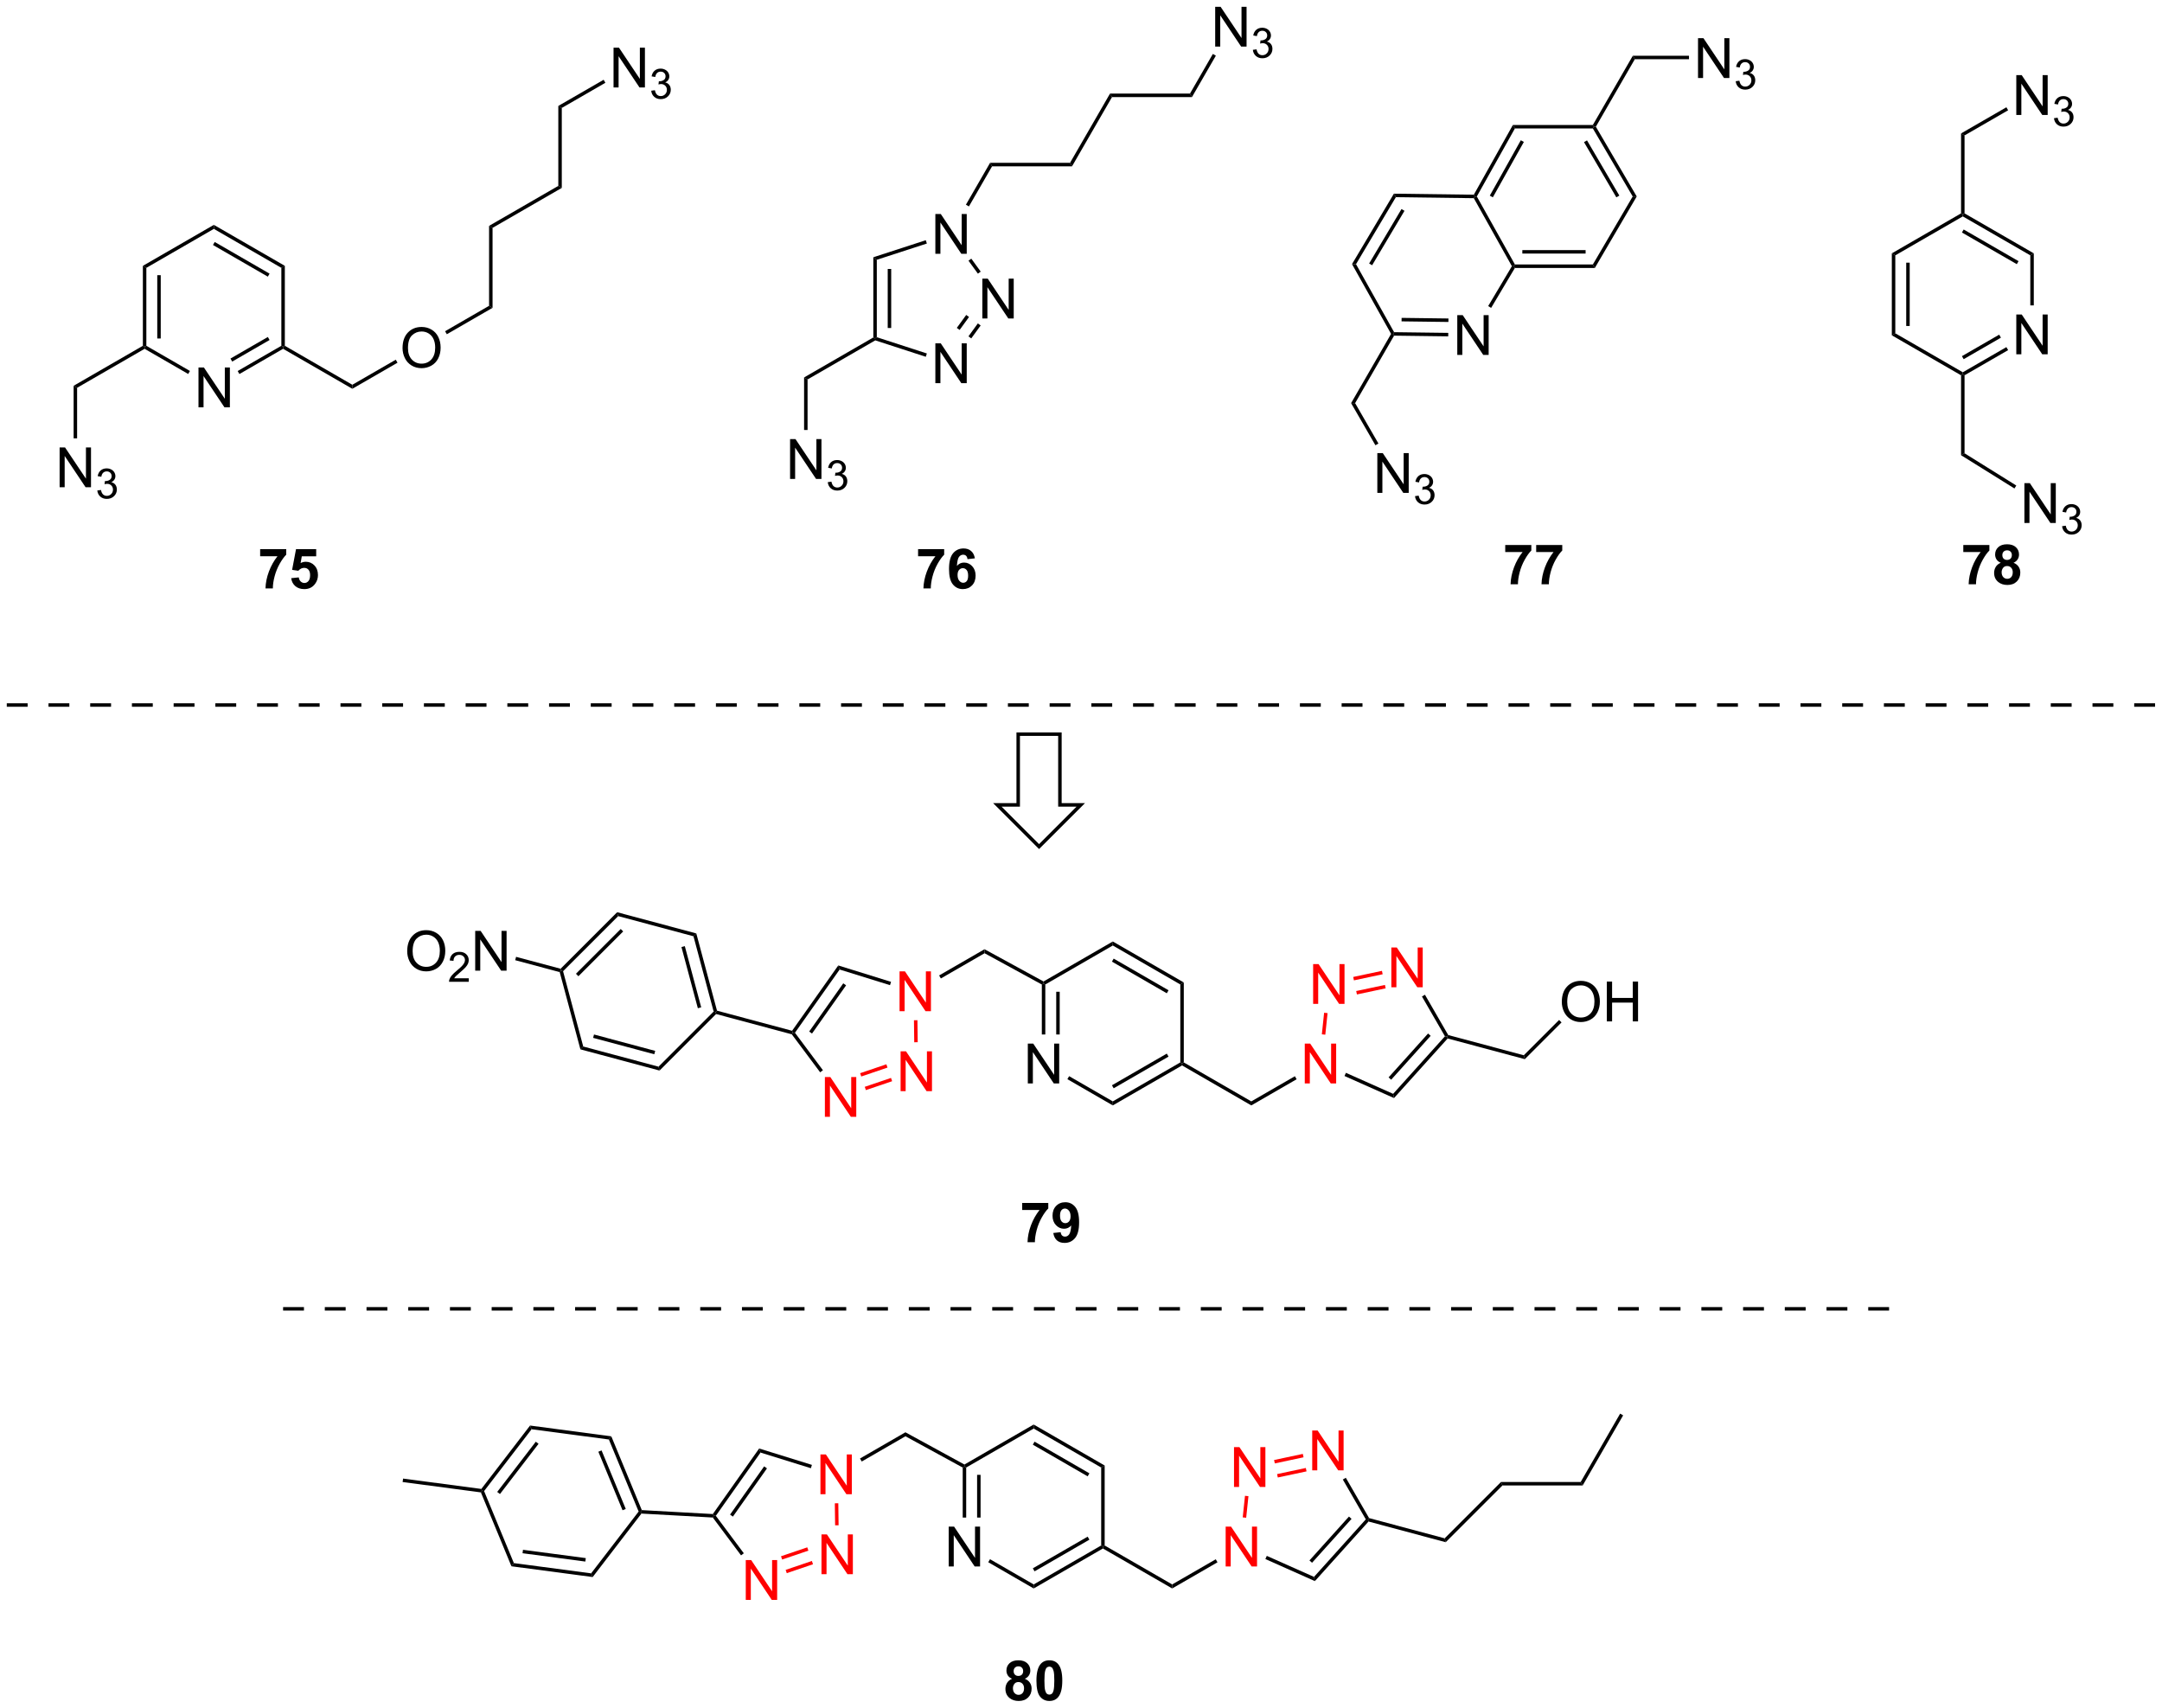 <?xml version="1.0" encoding="UTF-8"?>
<!DOCTYPE svg PUBLIC '-//W3C//DTD SVG 1.0//EN'
          'http://www.w3.org/TR/2001/REC-SVG-20010904/DTD/svg10.dtd'>
<svg stroke-dasharray="none" shape-rendering="auto" xmlns="http://www.w3.org/2000/svg" font-family="'Dialog'" text-rendering="auto" width="853" fill-opacity="1" color-interpolation="auto" color-rendering="auto" preserveAspectRatio="xMidYMid meet" font-size="12px" viewBox="0 0 853 674" fill="black" xmlns:xlink="http://www.w3.org/1999/xlink" stroke="black" image-rendering="auto" stroke-miterlimit="10" stroke-linecap="square" stroke-linejoin="miter" font-style="normal" stroke-width="1" height="674" stroke-dashoffset="0" font-weight="normal" stroke-opacity="1"
><!--Generated by the Batik Graphics2D SVG Generator--><defs id="genericDefs"
  /><g
  ><defs id="defs1"
    ><clipPath clipPathUnits="userSpaceOnUse" id="clipPath1"
      ><path d="M1.326 1.596 L321.164 1.596 L321.164 254.247 L1.326 254.247 L1.326 1.596 Z"
      /></clipPath
      ><clipPath clipPathUnits="userSpaceOnUse" id="clipPath2"
      ><path d="M112.022 145.661 L112.022 391.287 L422.966 391.287 L422.966 145.661 Z"
      /></clipPath
    ></defs
    ><g transform="scale(2.667,2.667) translate(-1.326,-1.596) matrix(1.029,0,0,1.029,-113.899,-148.231)"
    ><path d="M140.513 204.164 L140.513 198.437 L141.292 198.437 L144.299 202.932 L144.299 198.437 L145.026 198.437 L145.026 204.164 L144.248 204.164 L141.24 199.664 L141.24 204.164 L140.513 204.164 Z" stroke="none" clip-path="url(#clipPath2)"
    /></g
    ><g transform="matrix(2.743,0,0,2.743,-307.268,-399.537)"
    ><path d="M132.569 183.894 L133.069 184.183 L133.069 195.394 L132.819 195.539 L132.569 195.394 ZM134.639 185.234 L134.639 194.344 L135.139 194.344 L135.139 185.234 Z" stroke="none" clip-path="url(#clipPath2)"
    /></g
    ><g transform="matrix(2.743,0,0,2.743,-307.268,-399.537)"
    ><path d="M132.819 195.827 L132.819 195.539 L133.069 195.394 L139.338 199.014 L139.088 199.447 Z" stroke="none" clip-path="url(#clipPath2)"
    /></g
    ><g transform="matrix(2.743,0,0,2.743,-307.268,-399.537)"
    ><path d="M146.454 199.456 L146.204 199.023 L152.488 195.394 L152.738 195.539 L152.738 195.827 ZM145.419 197.663 L150.793 194.56 L150.543 194.127 L145.169 197.23 Z" stroke="none" clip-path="url(#clipPath2)"
    /></g
    ><g transform="matrix(2.743,0,0,2.743,-307.268,-399.537)"
    ><path d="M152.988 195.394 L152.738 195.539 L152.488 195.394 L152.488 184.183 L152.988 183.894 Z" stroke="none" clip-path="url(#clipPath2)"
    /></g
    ><g transform="matrix(2.743,0,0,2.743,-307.268,-399.537)"
    ><path d="M152.988 183.894 L152.488 184.183 L142.779 178.577 L142.779 178 ZM150.793 185.017 L142.904 180.463 L142.654 180.895 L150.543 185.45 Z" stroke="none" clip-path="url(#clipPath2)"
    /></g
    ><g transform="matrix(2.743,0,0,2.743,-307.268,-399.537)"
    ><path d="M142.779 178 L142.779 178.577 L133.069 184.183 L132.569 183.894 Z" stroke="none" clip-path="url(#clipPath2)"
    /></g
    ><g transform="matrix(2.743,0,0,2.743,-307.268,-399.537)"
    ><path d="M132.569 195.394 L132.819 195.539 L132.819 195.827 L123.11 201.433 L122.61 201.144 Z" stroke="none" clip-path="url(#clipPath2)"
    /></g
    ><g transform="matrix(2.743,0,0,2.743,-307.268,-399.537)"
    ><path d="M120.595 215.739 L120.595 210.012 L121.373 210.012 L124.381 214.507 L124.381 210.012 L125.108 210.012 L125.108 215.739 L124.329 215.739 L121.321 211.239 L121.321 215.739 L120.595 215.739 Z" stroke="none" clip-path="url(#clipPath2)"
    /></g
    ><g transform="matrix(2.743,0,0,2.743,-307.268,-399.537)"
    ><path d="M126.014 216.204 L126.542 216.134 Q126.634 216.583 126.85 216.78 Q127.069 216.977 127.384 216.977 Q127.755 216.977 128.011 216.72 Q128.268 216.462 128.268 216.081 Q128.268 215.718 128.03 215.483 Q127.794 215.247 127.427 215.247 Q127.278 215.247 127.055 215.306 L127.114 214.843 Q127.167 214.849 127.198 214.849 Q127.536 214.849 127.805 214.673 Q128.075 214.497 128.075 214.13 Q128.075 213.841 127.878 213.651 Q127.682 213.46 127.372 213.46 Q127.063 213.46 126.858 213.653 Q126.653 213.847 126.594 214.233 L126.067 214.14 Q126.165 213.608 126.507 213.317 Q126.85 213.026 127.36 213.026 Q127.712 213.026 128.007 213.177 Q128.304 213.327 128.46 213.589 Q128.616 213.849 128.616 214.142 Q128.616 214.421 128.466 214.649 Q128.317 214.878 128.024 215.013 Q128.405 215.101 128.616 215.378 Q128.827 215.653 128.827 216.069 Q128.827 216.632 128.417 217.024 Q128.007 217.415 127.38 217.415 Q126.815 217.415 126.44 217.079 Q126.067 216.741 126.014 216.204 Z" stroke="none" clip-path="url(#clipPath2)"
    /></g
    ><g transform="matrix(2.743,0,0,2.743,-307.268,-399.537)"
    ><path d="M122.61 201.144 L123.11 201.433 L123.11 208.704 L122.61 208.704 Z" stroke="none" clip-path="url(#clipPath2)"
    /></g
    ><g transform="matrix(2.743,0,0,2.743,-307.268,-399.537)"
    ><path d="M152.738 195.827 L152.738 195.539 L152.988 195.394 L162.697 201 L162.697 201.577 Z" stroke="none" clip-path="url(#clipPath2)"
    /></g
    ><g transform="matrix(2.743,0,0,2.743,-307.268,-399.537)"
    ><path d="M169.92 195.725 Q169.92 194.298 170.685 193.493 Q171.451 192.686 172.662 192.686 Q173.453 192.686 174.089 193.066 Q174.727 193.443 175.06 194.12 Q175.396 194.798 175.396 195.657 Q175.396 196.529 175.045 197.217 Q174.693 197.904 174.047 198.258 Q173.404 198.613 172.657 198.613 Q171.849 198.613 171.211 198.222 Q170.576 197.829 170.248 197.154 Q169.92 196.477 169.92 195.725 ZM170.701 195.735 Q170.701 196.772 171.256 197.368 Q171.813 197.962 172.654 197.962 Q173.508 197.962 174.06 197.36 Q174.615 196.758 174.615 195.654 Q174.615 194.954 174.378 194.433 Q174.141 193.912 173.685 193.626 Q173.232 193.337 172.664 193.337 Q171.86 193.337 171.279 193.891 Q170.701 194.443 170.701 195.735 Z" stroke="none" clip-path="url(#clipPath2)"
    /></g
    ><g transform="matrix(2.743,0,0,2.743,-307.268,-399.537)"
    ><path d="M162.697 201.577 L162.697 201 L168.945 197.393 L169.195 197.826 Z" stroke="none" clip-path="url(#clipPath2)"
    /></g
    ><g transform="matrix(2.743,0,0,2.743,-307.268,-399.537)"
    ><path d="M182.366 189.644 L182.866 189.933 L176.289 193.73 L176.039 193.297 Z" stroke="none" clip-path="url(#clipPath2)"
    /></g
    ><g transform="matrix(2.743,0,0,2.743,-307.268,-399.537)"
    ><path d="M182.366 178.144 L182.866 178.433 L182.866 189.933 L182.366 189.644 Z" stroke="none" clip-path="url(#clipPath2)"
    /></g
    ><g transform="matrix(2.743,0,0,2.743,-307.268,-399.537)"
    ><path d="M192.325 172.394 L192.825 172.683 L182.866 178.433 L182.366 178.144 Z" stroke="none" clip-path="url(#clipPath2)"
    /></g
    ><g transform="matrix(2.743,0,0,2.743,-307.268,-399.537)"
    ><path d="M192.325 160.894 L192.825 161.183 L192.825 172.683 L192.325 172.394 Z" stroke="none" clip-path="url(#clipPath2)"
    /></g
    ><g transform="matrix(2.743,0,0,2.743,-307.268,-399.537)"
    ><path d="M200.269 158.239 L200.269 152.512 L201.048 152.512 L204.055 157.007 L204.055 152.512 L204.782 152.512 L204.782 158.239 L204.003 158.239 L200.995 153.739 L200.995 158.239 L200.269 158.239 Z" stroke="none" clip-path="url(#clipPath2)"
    /></g
    ><g transform="matrix(2.743,0,0,2.743,-307.268,-399.537)"
    ><path d="M205.689 158.704 L206.216 158.634 Q206.308 159.083 206.525 159.28 Q206.743 159.477 207.058 159.477 Q207.429 159.477 207.685 159.22 Q207.943 158.962 207.943 158.581 Q207.943 158.218 207.704 157.983 Q207.468 157.747 207.101 157.747 Q206.952 157.747 206.73 157.806 L206.788 157.343 Q206.841 157.349 206.872 157.349 Q207.21 157.349 207.48 157.173 Q207.749 156.997 207.749 156.63 Q207.749 156.341 207.552 156.151 Q207.357 155.96 207.046 155.96 Q206.738 155.96 206.532 156.153 Q206.327 156.347 206.269 156.733 L205.742 156.64 Q205.839 156.108 206.181 155.817 Q206.525 155.526 207.035 155.526 Q207.386 155.526 207.681 155.677 Q207.978 155.827 208.134 156.089 Q208.29 156.349 208.29 156.642 Q208.29 156.921 208.14 157.149 Q207.992 157.378 207.698 157.513 Q208.079 157.601 208.29 157.878 Q208.501 158.153 208.501 158.569 Q208.501 159.132 208.091 159.524 Q207.681 159.915 207.054 159.915 Q206.489 159.915 206.114 159.579 Q205.742 159.241 205.689 158.704 Z" stroke="none" clip-path="url(#clipPath2)"
    /></g
    ><g transform="matrix(2.743,0,0,2.743,-307.268,-399.537)"
    ><path d="M198.844 157.131 L199.094 157.564 L192.825 161.183 L192.325 160.894 Z" stroke="none" clip-path="url(#clipPath2)"
    /></g
    ><g transform="matrix(2.743,0,0,2.743,-307.268,-399.537)"
    ><path d="M246.557 200.769 L246.557 195.043 L247.336 195.043 L250.343 199.538 L250.343 195.043 L251.07 195.043 L251.07 200.769 L250.291 200.769 L247.284 196.269 L247.284 200.769 L246.557 200.769 Z" stroke="none" clip-path="url(#clipPath2)"
    /></g
    ><g transform="matrix(2.743,0,0,2.743,-307.268,-399.537)"
    ><path d="M253.316 191.466 L253.316 185.739 L254.095 185.739 L257.103 190.234 L257.103 185.739 L257.829 185.739 L257.829 191.466 L257.051 191.466 L254.043 186.966 L254.043 191.466 L253.316 191.466 Z" stroke="none" clip-path="url(#clipPath2)"
    /></g
    ><g transform="matrix(2.743,0,0,2.743,-307.268,-399.537)"
    ><path d="M246.557 182.162 L246.557 176.435 L247.336 176.435 L250.343 180.93 L250.343 176.435 L251.07 176.435 L251.07 182.162 L250.291 182.162 L247.284 177.662 L247.284 182.162 L246.557 182.162 Z" stroke="none" clip-path="url(#clipPath2)"
    /></g
    ><g transform="matrix(2.743,0,0,2.743,-307.268,-399.537)"
    ><path d="M237.635 182.659 L238.135 183.023 L238.135 194.159 L237.885 194.341 L237.635 194.196 ZM239.705 184.345 L239.705 192.837 L240.205 192.837 L240.205 184.345 Z" stroke="none" clip-path="url(#clipPath2)"
    /></g
    ><g transform="matrix(2.743,0,0,2.743,-307.268,-399.537)"
    ><path d="M237.914 194.613 L237.885 194.341 L238.135 194.159 L245.334 196.498 L245.18 196.974 Z" stroke="none" clip-path="url(#clipPath2)"
    /></g
    ><g transform="matrix(2.743,0,0,2.743,-307.268,-399.537)"
    ><path d="M251.722 194.329 L251.317 194.035 L252.67 192.174 L253.074 192.468 ZM250.047 193.113 L251.399 191.251 L250.995 190.958 L249.643 192.819 Z" stroke="none" clip-path="url(#clipPath2)"
    /></g
    ><g transform="matrix(2.743,0,0,2.743,-307.268,-399.537)"
    ><path d="M253.081 184.723 L252.676 185.017 L251.324 183.155 L251.728 182.862 Z" stroke="none" clip-path="url(#clipPath2)"
    /></g
    ><g transform="matrix(2.743,0,0,2.743,-307.268,-399.537)"
    ><path d="M245.18 180.208 L245.334 180.683 L238.135 183.023 L237.635 182.659 Z" stroke="none" clip-path="url(#clipPath2)"
    /></g
    ><g transform="matrix(2.743,0,0,2.743,-307.268,-399.537)"
    ><path d="M237.635 194.196 L237.885 194.341 L237.914 194.613 L228.176 200.235 L227.676 199.946 Z" stroke="none" clip-path="url(#clipPath2)"
    /></g
    ><g transform="matrix(2.743,0,0,2.743,-307.268,-399.537)"
    ><path d="M225.661 214.541 L225.661 208.814 L226.439 208.814 L229.447 213.309 L229.447 208.814 L230.173 208.814 L230.173 214.541 L229.395 214.541 L226.387 210.041 L226.387 214.541 L225.661 214.541 Z" stroke="none" clip-path="url(#clipPath2)"
    /></g
    ><g transform="matrix(2.743,0,0,2.743,-307.268,-399.537)"
    ><path d="M231.081 215.006 L231.608 214.936 Q231.7 215.385 231.916 215.582 Q232.135 215.78 232.45 215.78 Q232.821 215.78 233.077 215.522 Q233.334 215.264 233.334 214.883 Q233.334 214.52 233.096 214.285 Q232.86 214.049 232.493 214.049 Q232.344 214.049 232.121 214.108 L232.18 213.645 Q232.233 213.651 232.264 213.651 Q232.602 213.651 232.871 213.475 Q233.141 213.299 233.141 212.932 Q233.141 212.643 232.944 212.453 Q232.748 212.262 232.438 212.262 Q232.129 212.262 231.924 212.455 Q231.719 212.649 231.661 213.035 L231.133 212.942 Q231.231 212.41 231.573 212.119 Q231.916 211.828 232.426 211.828 Q232.778 211.828 233.073 211.979 Q233.369 212.129 233.526 212.391 Q233.682 212.651 233.682 212.944 Q233.682 213.223 233.532 213.451 Q233.383 213.68 233.09 213.815 Q233.471 213.903 233.682 214.18 Q233.893 214.455 233.893 214.871 Q233.893 215.434 233.483 215.826 Q233.073 216.217 232.446 216.217 Q231.881 216.217 231.506 215.881 Q231.133 215.543 231.081 215.006 Z" stroke="none" clip-path="url(#clipPath2)"
    /></g
    ><g transform="matrix(2.743,0,0,2.743,-307.268,-399.537)"
    ><path d="M227.676 199.946 L228.176 200.235 L228.176 207.506 L227.676 207.506 Z" stroke="none" clip-path="url(#clipPath2)"
    /></g
    ><g transform="matrix(2.743,0,0,2.743,-307.268,-399.537)"
    ><path d="M254.428 169.078 L254.717 169.578 L251.385 175.349 L250.952 175.099 Z" stroke="none" clip-path="url(#clipPath2)"
    /></g
    ><g transform="matrix(2.743,0,0,2.743,-307.268,-399.537)"
    ><path d="M265.928 169.078 L266.217 169.578 L254.717 169.578 L254.428 169.078 Z" stroke="none" clip-path="url(#clipPath2)"
    /></g
    ><g transform="matrix(2.743,0,0,2.743,-307.268,-399.537)"
    ><path d="M271.678 159.119 L271.967 159.619 L266.217 169.578 L265.928 169.078 Z" stroke="none" clip-path="url(#clipPath2)"
    /></g
    ><g transform="matrix(2.743,0,0,2.743,-307.268,-399.537)"
    ><path d="M283.178 159.119 L283.467 159.619 L271.967 159.619 L271.678 159.119 Z" stroke="none" clip-path="url(#clipPath2)"
    /></g
    ><g transform="matrix(2.743,0,0,2.743,-307.268,-399.537)"
    ><path d="M286.807 152.359 L286.807 146.633 L287.586 146.633 L290.593 151.127 L290.593 146.633 L291.32 146.633 L291.32 152.359 L290.541 152.359 L287.534 147.859 L287.534 152.359 L286.807 152.359 Z" stroke="none" clip-path="url(#clipPath2)"
    /></g
    ><g transform="matrix(2.743,0,0,2.743,-307.268,-399.537)"
    ><path d="M292.227 152.825 L292.754 152.754 Q292.846 153.203 293.063 153.401 Q293.282 153.598 293.596 153.598 Q293.967 153.598 294.223 153.34 Q294.481 153.082 294.481 152.702 Q294.481 152.338 294.243 152.104 Q294.006 151.868 293.639 151.868 Q293.49 151.868 293.268 151.926 L293.327 151.463 Q293.379 151.469 293.411 151.469 Q293.748 151.469 294.018 151.293 Q294.287 151.118 294.287 150.75 Q294.287 150.461 294.09 150.272 Q293.895 150.08 293.584 150.08 Q293.276 150.08 293.071 150.274 Q292.865 150.467 292.807 150.854 L292.28 150.76 Q292.377 150.229 292.719 149.938 Q293.063 149.647 293.573 149.647 Q293.924 149.647 294.219 149.797 Q294.516 149.948 294.672 150.209 Q294.828 150.469 294.828 150.762 Q294.828 151.041 294.678 151.27 Q294.53 151.498 294.237 151.633 Q294.618 151.721 294.828 151.998 Q295.039 152.274 295.039 152.69 Q295.039 153.252 294.629 153.645 Q294.219 154.036 293.592 154.036 Q293.028 154.036 292.653 153.7 Q292.28 153.362 292.227 152.825 Z" stroke="none" clip-path="url(#clipPath2)"
    /></g
    ><g transform="matrix(2.743,0,0,2.743,-307.268,-399.537)"
    ><path d="M286.471 153.415 L286.904 153.665 L283.467 159.619 L283.178 159.119 Z" stroke="none" clip-path="url(#clipPath2)"
    /></g
    ><g transform="matrix(2.743,0,0,2.743,-307.268,-399.537)"
    ><path d="M321.628 196.707 L321.628 190.981 L322.407 190.981 L325.415 195.475 L325.415 190.981 L326.141 190.981 L326.141 196.707 L325.363 196.707 L322.355 192.207 L322.355 196.707 L321.628 196.707 Z" stroke="none" clip-path="url(#clipPath2)"
    /></g
    ><g transform="matrix(2.743,0,0,2.743,-307.268,-399.537)"
    ><path d="M329.919 183.698 L329.773 183.948 L329.484 183.945 L324.005 174.163 L324.152 173.915 L324.439 173.915 Z" stroke="none" clip-path="url(#clipPath2)"
    /></g
    ><g transform="matrix(2.743,0,0,2.743,-307.268,-399.537)"
    ><path d="M324.007 173.663 L324.152 173.915 L324.005 174.163 L312.794 174.018 L312.512 173.514 Z" stroke="none" clip-path="url(#clipPath2)"
    /></g
    ><g transform="matrix(2.743,0,0,2.743,-307.268,-399.537)"
    ><path d="M312.512 173.514 L312.794 174.018 L307.063 183.654 L306.486 183.646 ZM313.606 175.724 L308.95 183.553 L309.38 183.809 L314.036 175.979 Z" stroke="none" clip-path="url(#clipPath2)"
    /></g
    ><g transform="matrix(2.743,0,0,2.743,-307.268,-399.537)"
    ><path d="M306.486 183.646 L307.063 183.654 L312.543 193.435 L312.395 193.683 L312.107 193.681 Z" stroke="none" clip-path="url(#clipPath2)"
    /></g
    ><g transform="matrix(2.743,0,0,2.743,-307.268,-399.537)"
    ><path d="M312.538 193.935 L312.395 193.683 L312.543 193.435 L320.332 193.536 L320.325 194.036 ZM313.614 191.879 L320.352 191.966 L320.358 191.466 L313.62 191.379 Z" stroke="none" clip-path="url(#clipPath2)"
    /></g
    ><g transform="matrix(2.743,0,0,2.743,-307.268,-399.537)"
    ><path d="M326.499 189.941 L326.07 189.685 L329.484 183.945 L329.773 183.948 L329.915 184.198 Z" stroke="none" clip-path="url(#clipPath2)"
    /></g
    ><g transform="matrix(2.743,0,0,2.743,-307.268,-399.537)"
    ><path d="M329.915 184.198 L329.773 183.948 L329.919 183.698 L341.128 183.698 L341.415 184.198 ZM330.986 182.129 L340.086 182.129 L340.086 181.629 L330.986 181.629 Z" stroke="none" clip-path="url(#clipPath2)"
    /></g
    ><g transform="matrix(2.743,0,0,2.743,-307.268,-399.537)"
    ><path d="M341.415 184.198 L341.128 183.698 L346.861 173.915 L347.44 173.915 Z" stroke="none" clip-path="url(#clipPath2)"
    /></g
    ><g transform="matrix(2.743,0,0,2.743,-307.268,-399.537)"
    ><path d="M347.44 173.915 L346.861 173.915 L341.128 164.132 L341.272 163.882 L341.561 163.881 ZM344.94 173.789 L340.288 165.849 L339.856 166.102 L344.509 174.042 Z" stroke="none" clip-path="url(#clipPath2)"
    /></g
    ><g transform="matrix(2.743,0,0,2.743,-307.268,-399.537)"
    ><path d="M341.127 163.632 L341.272 163.882 L341.128 164.132 L329.919 164.132 L329.626 163.632 Z" stroke="none" clip-path="url(#clipPath2)"
    /></g
    ><g transform="matrix(2.743,0,0,2.743,-307.268,-399.537)"
    ><path d="M329.626 163.632 L329.919 164.132 L324.439 173.915 L324.152 173.915 L324.007 173.663 ZM330.768 165.83 L326.307 173.793 L326.743 174.037 L331.204 166.074 Z" stroke="none" clip-path="url(#clipPath2)"
    /></g
    ><g transform="matrix(2.743,0,0,2.743,-307.268,-399.537)"
    ><path d="M341.561 163.881 L341.272 163.882 L341.127 163.632 L346.877 153.673 L347.166 154.173 Z" stroke="none" clip-path="url(#clipPath2)"
    /></g
    ><g transform="matrix(2.743,0,0,2.743,-307.268,-399.537)"
    ><path d="M356.256 156.873 L356.256 151.146 L357.035 151.146 L360.043 155.641 L360.043 151.146 L360.769 151.146 L360.769 156.873 L359.99 156.873 L356.983 152.373 L356.983 156.873 L356.256 156.873 Z" stroke="none" clip-path="url(#clipPath2)"
    /></g
    ><g transform="matrix(2.743,0,0,2.743,-307.268,-399.537)"
    ><path d="M361.676 157.338 L362.203 157.268 Q362.295 157.717 362.512 157.914 Q362.731 158.112 363.045 158.112 Q363.416 158.112 363.672 157.854 Q363.93 157.596 363.93 157.215 Q363.93 156.852 363.692 156.618 Q363.455 156.381 363.088 156.381 Q362.94 156.381 362.717 156.44 L362.776 155.977 Q362.828 155.983 362.86 155.983 Q363.197 155.983 363.467 155.807 Q363.736 155.631 363.736 155.264 Q363.736 154.975 363.539 154.786 Q363.344 154.594 363.033 154.594 Q362.725 154.594 362.52 154.787 Q362.315 154.981 362.256 155.368 L361.729 155.274 Q361.826 154.743 362.168 154.452 Q362.512 154.161 363.022 154.161 Q363.373 154.161 363.668 154.311 Q363.965 154.461 364.121 154.723 Q364.277 154.983 364.277 155.276 Q364.277 155.555 364.127 155.784 Q363.979 156.012 363.686 156.147 Q364.067 156.235 364.277 156.512 Q364.488 156.787 364.488 157.203 Q364.488 157.766 364.078 158.159 Q363.668 158.549 363.041 158.549 Q362.477 158.549 362.102 158.213 Q361.729 157.875 361.676 157.338 Z" stroke="none" clip-path="url(#clipPath2)"
    /></g
    ><g transform="matrix(2.743,0,0,2.743,-307.268,-399.537)"
    ><path d="M347.166 154.173 L346.877 153.673 L354.956 153.673 L354.956 154.173 Z" stroke="none" clip-path="url(#clipPath2)"
    /></g
    ><g transform="matrix(2.743,0,0,2.743,-307.268,-399.537)"
    ><path d="M312.107 193.681 L312.395 193.683 L312.538 193.935 L306.934 203.642 L306.356 203.642 Z" stroke="none" clip-path="url(#clipPath2)"
    /></g
    ><g transform="matrix(2.743,0,0,2.743,-307.268,-399.537)"
    ><path d="M310.129 216.552 L310.129 210.825 L310.908 210.825 L313.916 215.32 L313.916 210.825 L314.642 210.825 L314.642 216.552 L313.864 216.552 L310.856 212.052 L310.856 216.552 L310.129 216.552 Z" stroke="none" clip-path="url(#clipPath2)"
    /></g
    ><g transform="matrix(2.743,0,0,2.743,-307.268,-399.537)"
    ><path d="M315.549 217.017 L316.077 216.946 Q316.168 217.396 316.385 217.593 Q316.604 217.79 316.918 217.79 Q317.289 217.79 317.545 217.532 Q317.803 217.275 317.803 216.894 Q317.803 216.53 317.565 216.296 Q317.329 216.06 316.961 216.06 Q316.813 216.06 316.59 216.118 L316.649 215.655 Q316.702 215.661 316.733 215.661 Q317.071 215.661 317.34 215.486 Q317.61 215.31 317.61 214.943 Q317.61 214.654 317.413 214.464 Q317.217 214.273 316.907 214.273 Q316.598 214.273 316.393 214.466 Q316.188 214.659 316.129 215.046 L315.602 214.952 Q315.7 214.421 316.041 214.13 Q316.385 213.839 316.895 213.839 Q317.247 213.839 317.541 213.989 Q317.838 214.14 317.995 214.402 Q318.151 214.661 318.151 214.954 Q318.151 215.234 318 215.462 Q317.852 215.691 317.559 215.825 Q317.94 215.913 318.151 216.191 Q318.362 216.466 318.362 216.882 Q318.362 217.445 317.952 217.837 Q317.541 218.228 316.914 218.228 Q316.35 218.228 315.975 217.892 Q315.602 217.554 315.549 217.017 Z" stroke="none" clip-path="url(#clipPath2)"
    /></g
    ><g transform="matrix(2.743,0,0,2.743,-307.268,-399.537)"
    ><path d="M306.356 203.642 L306.934 203.642 L310.287 209.451 L309.854 209.701 Z" stroke="none" clip-path="url(#clipPath2)"
    /></g
    ><g transform="matrix(2.743,0,0,2.743,-307.268,-399.537)"
    ><path d="M402.035 196.617 L402.035 190.89 L402.814 190.89 L405.821 195.385 L405.821 190.89 L406.548 190.89 L406.548 196.617 L405.769 196.617 L402.762 192.117 L402.762 196.617 L402.035 196.617 Z" stroke="none" clip-path="url(#clipPath2)"
    /></g
    ><g transform="matrix(2.743,0,0,2.743,-307.268,-399.537)"
    ><path d="M384.132 182.097 L384.632 182.386 L384.632 193.597 L384.132 193.886 ZM386.202 183.437 L386.202 192.547 L386.702 192.547 L386.702 183.437 Z" stroke="none" clip-path="url(#clipPath2)"
    /></g
    ><g transform="matrix(2.743,0,0,2.743,-307.268,-399.537)"
    ><path d="M384.132 193.886 L384.632 193.597 L394.341 199.203 L394.341 199.492 L394.091 199.636 Z" stroke="none" clip-path="url(#clipPath2)"
    /></g
    ><g transform="matrix(2.743,0,0,2.743,-307.268,-399.537)"
    ><path d="M394.591 199.636 L394.341 199.492 L394.341 199.203 L400.61 195.584 L400.86 196.017 ZM394.466 197.318 L399.825 194.224 L399.575 193.791 L394.216 196.885 Z" stroke="none" clip-path="url(#clipPath2)"
    /></g
    ><g transform="matrix(2.743,0,0,2.743,-307.268,-399.537)"
    ><path d="M404.551 189.583 L404.051 189.583 L404.051 182.386 L404.551 182.097 Z" stroke="none" clip-path="url(#clipPath2)"
    /></g
    ><g transform="matrix(2.743,0,0,2.743,-307.268,-399.537)"
    ><path d="M404.551 182.097 L404.051 182.386 L394.341 176.781 L394.341 176.492 L394.591 176.347 ZM402.356 183.22 L394.466 178.666 L394.216 179.099 L402.106 183.654 Z" stroke="none" clip-path="url(#clipPath2)"
    /></g
    ><g transform="matrix(2.743,0,0,2.743,-307.268,-399.537)"
    ><path d="M394.091 176.347 L394.341 176.492 L394.341 176.781 L384.632 182.386 L384.132 182.097 Z" stroke="none" clip-path="url(#clipPath2)"
    /></g
    ><g transform="matrix(2.743,0,0,2.743,-307.268,-399.537)"
    ><path d="M394.591 176.347 L394.341 176.492 L394.091 176.347 L394.091 164.847 L394.591 165.136 Z" stroke="none" clip-path="url(#clipPath2)"
    /></g
    ><g transform="matrix(2.743,0,0,2.743,-307.268,-399.537)"
    ><path d="M402.035 162.192 L402.035 156.465 L402.814 156.465 L405.821 160.96 L405.821 156.465 L406.548 156.465 L406.548 162.192 L405.769 162.192 L402.762 157.692 L402.762 162.192 L402.035 162.192 Z" stroke="none" clip-path="url(#clipPath2)"
    /></g
    ><g transform="matrix(2.743,0,0,2.743,-307.268,-399.537)"
    ><path d="M407.455 162.657 L407.982 162.587 Q408.074 163.036 408.291 163.233 Q408.51 163.431 408.824 163.431 Q409.195 163.431 409.451 163.173 Q409.709 162.915 409.709 162.534 Q409.709 162.171 409.471 161.936 Q409.234 161.7 408.867 161.7 Q408.719 161.7 408.496 161.759 L408.555 161.296 Q408.607 161.302 408.639 161.302 Q408.976 161.302 409.246 161.126 Q409.515 160.95 409.515 160.583 Q409.515 160.294 409.318 160.104 Q409.123 159.913 408.812 159.913 Q408.504 159.913 408.299 160.106 Q408.094 160.3 408.035 160.686 L407.508 160.593 Q407.605 160.061 407.947 159.77 Q408.291 159.479 408.801 159.479 Q409.152 159.479 409.447 159.63 Q409.744 159.78 409.9 160.042 Q410.057 160.302 410.057 160.595 Q410.057 160.874 409.906 161.102 Q409.758 161.331 409.465 161.466 Q409.846 161.554 410.057 161.831 Q410.267 162.106 410.267 162.522 Q410.267 163.085 409.857 163.477 Q409.447 163.868 408.82 163.868 Q408.256 163.868 407.881 163.532 Q407.508 163.194 407.455 162.657 Z" stroke="none" clip-path="url(#clipPath2)"
    /></g
    ><g transform="matrix(2.743,0,0,2.743,-307.268,-399.537)"
    ><path d="M394.591 165.136 L394.091 164.847 L400.61 161.084 L400.86 161.517 Z" stroke="none" clip-path="url(#clipPath2)"
    /></g
    ><g transform="matrix(2.743,0,0,2.743,-307.268,-399.537)"
    ><path d="M394.091 199.636 L394.341 199.492 L394.591 199.636 L394.591 210.853 L394.091 211.131 Z" stroke="none" clip-path="url(#clipPath2)"
    /></g
    ><g transform="matrix(2.743,0,0,2.743,-307.268,-399.537)"
    ><path d="M403.202 220.876 L403.202 215.149 L403.981 215.149 L406.989 219.644 L406.989 215.149 L407.715 215.149 L407.715 220.876 L406.937 220.876 L403.929 216.376 L403.929 220.876 L403.202 220.876 Z" stroke="none" clip-path="url(#clipPath2)"
    /></g
    ><g transform="matrix(2.743,0,0,2.743,-307.268,-399.537)"
    ><path d="M408.622 221.341 L409.149 221.271 Q409.241 221.72 409.458 221.917 Q409.677 222.114 409.991 222.114 Q410.362 222.114 410.618 221.857 Q410.876 221.599 410.876 221.218 Q410.876 220.855 410.638 220.62 Q410.401 220.384 410.034 220.384 Q409.886 220.384 409.663 220.442 L409.722 219.98 Q409.774 219.986 409.806 219.986 Q410.144 219.986 410.413 219.81 Q410.683 219.634 410.683 219.267 Q410.683 218.978 410.485 218.788 Q410.29 218.597 409.98 218.597 Q409.671 218.597 409.466 218.79 Q409.261 218.983 409.202 219.37 L408.675 219.276 Q408.773 218.745 409.114 218.454 Q409.458 218.163 409.968 218.163 Q410.319 218.163 410.614 218.314 Q410.911 218.464 411.067 218.726 Q411.224 218.986 411.224 219.278 Q411.224 219.558 411.073 219.786 Q410.925 220.015 410.632 220.149 Q411.013 220.237 411.224 220.515 Q411.435 220.79 411.435 221.206 Q411.435 221.769 411.024 222.161 Q410.614 222.552 409.987 222.552 Q409.423 222.552 409.048 222.216 Q408.675 221.878 408.622 221.341 Z" stroke="none" clip-path="url(#clipPath2)"
    /></g
    ><g transform="matrix(2.743,0,0,2.743,-307.268,-399.537)"
    ><path d="M394.091 211.131 L394.591 210.853 L402.034 215.492 L401.77 215.916 Z" stroke="none" clip-path="url(#clipPath2)"
    /></g
    ><g fill="red" transform="matrix(2.743,0,0,2.743,-307.268,-399.537)" stroke="red"
    ><path d="M230.668 306.296 L230.668 300.569 L231.446 300.569 L234.454 305.064 L234.454 300.569 L235.181 300.569 L235.181 306.296 L234.402 306.296 L231.394 301.796 L231.394 306.296 L230.668 306.296 Z" stroke="none" clip-path="url(#clipPath2)"
    /></g
    ><g fill="red" transform="matrix(2.743,0,0,2.743,-307.268,-399.537)" stroke="red"
    ><path d="M241.558 302.6 L241.558 296.874 L242.337 296.874 L245.344 301.368 L245.344 296.874 L246.071 296.874 L246.071 302.6 L245.292 302.6 L242.284 298.1 L242.284 302.6 L241.558 302.6 Z" stroke="none" clip-path="url(#clipPath2)"
    /></g
    ><g fill="red" transform="matrix(2.743,0,0,2.743,-307.268,-399.537)" stroke="red"
    ><path d="M241.408 291.101 L241.408 285.375 L242.187 285.375 L245.195 289.869 L245.195 285.375 L245.921 285.375 L245.921 291.101 L245.143 291.101 L242.135 286.601 L242.135 291.101 L241.408 291.101 Z" stroke="none" clip-path="url(#clipPath2)"
    /></g
    ><g transform="matrix(2.743,0,0,2.743,-307.268,-399.537)"
    ><path d="M232.592 284.522 L232.791 285.108 L226.363 294.202 L226.054 294.206 L225.95 293.919 ZM233.31 287.094 L228.408 294.028 L228.816 294.317 L233.718 287.382 Z" stroke="none" clip-path="url(#clipPath2)"
    /></g
    ><g transform="matrix(2.743,0,0,2.743,-307.268,-399.537)"
    ><path d="M225.905 294.425 L226.054 294.206 L226.363 294.202 L230.387 299.593 L229.987 299.892 Z" stroke="none" clip-path="url(#clipPath2)"
    /></g
    ><g fill="red" transform="matrix(2.743,0,0,2.743,-307.268,-399.537)" stroke="red"
    ><path d="M236.564 302.453 L236.403 301.979 L240.178 300.699 L240.338 301.172 ZM235.899 300.493 L239.673 299.212 L239.512 298.738 L235.738 300.019 Z" stroke="none" clip-path="url(#clipPath2)"
    /></g
    ><g fill="red" transform="matrix(2.743,0,0,2.743,-307.268,-399.537)" stroke="red"
    ><path d="M244.019 295.563 L243.519 295.569 L243.478 292.404 L243.978 292.398 Z" stroke="none" clip-path="url(#clipPath2)"
    /></g
    ><g transform="matrix(2.743,0,0,2.743,-307.268,-399.537)"
    ><path d="M240.183 286.88 L240.034 287.358 L232.791 285.108 L232.592 284.522 Z" stroke="none" clip-path="url(#clipPath2)"
    /></g
    ><g transform="matrix(2.743,0,0,2.743,-307.268,-399.537)"
    ><path d="M259.856 301.489 L259.856 295.762 L260.635 295.762 L263.643 300.257 L263.643 295.762 L264.369 295.762 L264.369 301.489 L263.591 301.489 L260.583 296.989 L260.583 301.489 L259.856 301.489 Z" stroke="none" clip-path="url(#clipPath2)"
    /></g
    ><g transform="matrix(2.743,0,0,2.743,-307.268,-399.537)"
    ><path d="M261.872 287.262 L262.122 287.114 L262.372 287.258 L262.372 294.454 L261.872 294.454 ZM263.942 288.309 L263.942 294.454 L264.442 294.454 L264.442 288.309 Z" stroke="none" clip-path="url(#clipPath2)"
    /></g
    ><g transform="matrix(2.743,0,0,2.743,-307.268,-399.537)"
    ><path d="M265.547 300.88 L265.797 300.447 L272.081 304.075 L272.081 304.652 Z" stroke="none" clip-path="url(#clipPath2)"
    /></g
    ><g transform="matrix(2.743,0,0,2.743,-307.268,-399.537)"
    ><path d="M272.081 304.652 L272.081 304.075 L281.791 298.469 L282.041 298.614 L282.041 298.902 ZM272.206 302.19 L280.096 297.635 L279.846 297.202 L271.956 301.757 Z" stroke="none" clip-path="url(#clipPath2)"
    /></g
    ><g transform="matrix(2.743,0,0,2.743,-307.268,-399.537)"
    ><path d="M282.291 298.469 L282.041 298.614 L281.791 298.469 L281.791 287.258 L282.291 286.969 Z" stroke="none" clip-path="url(#clipPath2)"
    /></g
    ><g transform="matrix(2.743,0,0,2.743,-307.268,-399.537)"
    ><path d="M282.291 286.969 L281.791 287.258 L272.081 281.652 L272.081 281.075 ZM280.096 288.092 L272.206 283.538 L271.956 283.971 L279.846 288.525 Z" stroke="none" clip-path="url(#clipPath2)"
    /></g
    ><g transform="matrix(2.743,0,0,2.743,-307.268,-399.537)"
    ><path d="M272.081 281.075 L272.081 281.652 L262.372 287.258 L262.122 287.114 L262.119 286.827 Z" stroke="none" clip-path="url(#clipPath2)"
    /></g
    ><g transform="matrix(2.743,0,0,2.743,-307.268,-399.537)"
    ><path d="M247.349 286.393 L247.099 285.96 L253.63 282.19 L253.637 282.763 Z" stroke="none" clip-path="url(#clipPath2)"
    /></g
    ><g transform="matrix(2.743,0,0,2.743,-307.268,-399.537)"
    ><path d="M262.119 286.827 L262.122 287.114 L261.872 287.262 L253.637 282.763 L253.63 282.19 Z" stroke="none" clip-path="url(#clipPath2)"
    /></g
    ><g transform="matrix(2.743,0,0,2.743,-307.268,-399.537)"
    ><path d="M282.041 298.902 L282.041 298.614 L282.291 298.469 L292 304.075 L292 304.652 Z" stroke="none" clip-path="url(#clipPath2)"
    /></g
    ><g fill="red" transform="matrix(2.743,0,0,2.743,-307.268,-399.537)" stroke="red"
    ><path d="M299.693 301.489 L299.693 295.762 L300.472 295.762 L303.48 300.257 L303.48 295.762 L304.207 295.762 L304.207 301.489 L303.428 301.489 L300.42 296.989 L300.42 301.489 L299.693 301.489 Z" stroke="none" clip-path="url(#clipPath2)"
    /></g
    ><g transform="matrix(2.743,0,0,2.743,-307.268,-399.537)"
    ><path d="M292 304.652 L292 304.075 L298.269 300.456 L298.519 300.889 Z" stroke="none" clip-path="url(#clipPath2)"
    /></g
    ><g fill="red" transform="matrix(2.743,0,0,2.743,-307.268,-399.537)" stroke="red"
    ><path d="M312.144 287.661 L312.144 281.934 L312.923 281.934 L315.931 286.429 L315.931 281.934 L316.657 281.934 L316.657 287.661 L315.879 287.661 L312.871 283.161 L312.871 287.661 L312.144 287.661 Z" stroke="none" clip-path="url(#clipPath2)"
    /></g
    ><g fill="red" transform="matrix(2.743,0,0,2.743,-307.268,-399.537)" stroke="red"
    ><path d="M300.896 290.052 L300.896 284.325 L301.674 284.325 L304.682 288.82 L304.682 284.325 L305.409 284.325 L305.409 290.052 L304.63 290.052 L301.622 285.552 L301.622 290.052 L300.896 290.052 Z" stroke="none" clip-path="url(#clipPath2)"
    /></g
    ><g transform="matrix(2.743,0,0,2.743,-307.268,-399.537)"
    ><path d="M305.407 300.423 L305.611 299.966 L312.401 302.989 L312.529 303.594 Z" stroke="none" clip-path="url(#clipPath2)"
    /></g
    ><g transform="matrix(2.743,0,0,2.743,-307.268,-399.537)"
    ><path d="M312.529 303.594 L312.401 302.989 L319.853 294.713 L320.16 294.745 L320.243 295.026 ZM312.119 300.956 L317.801 294.645 L317.429 294.31 L311.747 300.621 Z" stroke="none" clip-path="url(#clipPath2)"
    /></g
    ><g transform="matrix(2.743,0,0,2.743,-307.268,-399.537)"
    ><path d="M320.325 294.53 L320.16 294.745 L319.853 294.713 L316.545 288.984 L316.978 288.734 Z" stroke="none" clip-path="url(#clipPath2)"
    /></g
    ><g fill="red" transform="matrix(2.743,0,0,2.743,-307.268,-399.537)" stroke="red"
    ><path d="M310.792 285.299 L310.896 285.788 L306.763 286.667 L306.659 286.178 ZM311.223 287.324 L307.09 288.202 L307.193 288.692 L311.327 287.813 Z" stroke="none" clip-path="url(#clipPath2)"
    /></g
    ><g fill="red" transform="matrix(2.743,0,0,2.743,-307.268,-399.537)" stroke="red"
    ><path d="M302.474 291.326 L302.971 291.378 L302.645 294.481 L302.148 294.428 Z" stroke="none" clip-path="url(#clipPath2)"
    /></g
    ><g transform="matrix(2.743,0,0,2.743,-307.268,-399.537)"
    ><path d="M320.243 295.026 L320.16 294.745 L320.325 294.53 L331.193 297.443 L331.343 298 Z" stroke="none" clip-path="url(#clipPath2)"
    /></g
    ><g transform="matrix(2.743,0,0,2.743,-307.268,-399.537)"
    ><path d="M336.663 289.776 Q336.663 288.349 337.428 287.544 Q338.194 286.737 339.405 286.737 Q340.197 286.737 340.832 287.117 Q341.47 287.495 341.803 288.172 Q342.139 288.849 342.139 289.708 Q342.139 290.58 341.788 291.268 Q341.436 291.955 340.79 292.31 Q340.147 292.664 339.4 292.664 Q338.592 292.664 337.954 292.273 Q337.319 291.88 336.991 291.205 Q336.663 290.528 336.663 289.776 ZM337.444 289.786 Q337.444 290.823 337.999 291.419 Q338.556 292.013 339.397 292.013 Q340.251 292.013 340.803 291.411 Q341.358 290.81 341.358 289.705 Q341.358 289.005 341.121 288.484 Q340.884 287.963 340.428 287.677 Q339.975 287.388 339.408 287.388 Q338.603 287.388 338.022 287.942 Q337.444 288.495 337.444 289.786 ZM343.138 292.565 L343.138 286.838 L343.896 286.838 L343.896 289.19 L346.872 289.19 L346.872 286.838 L347.63 286.838 L347.63 292.565 L346.872 292.565 L346.872 289.864 L343.896 289.864 L343.896 292.565 L343.138 292.565 Z" stroke="none" clip-path="url(#clipPath2)"
    /></g
    ><g transform="matrix(2.743,0,0,2.743,-307.268,-399.537)"
    ><path d="M331.343 298 L331.193 297.443 L336.272 292.364 L336.625 292.718 Z" stroke="none" clip-path="url(#clipPath2)"
    /></g
    ><g transform="matrix(2.743,0,0,2.743,-307.268,-399.537)"
    ><path d="M225.95 293.919 L226.054 294.206 L225.905 294.425 L215.02 291.508 L214.945 291.229 L215.15 291.025 Z" stroke="none" clip-path="url(#clipPath2)"
    /></g
    ><g transform="matrix(2.743,0,0,2.743,-307.268,-399.537)"
    ><path d="M215.15 291.025 L214.945 291.229 L214.667 291.155 L211.765 280.325 L212.173 279.917 ZM212.878 290.546 L210.52 281.747 L210.037 281.876 L212.395 290.675 Z" stroke="none" clip-path="url(#clipPath2)"
    /></g
    ><g transform="matrix(2.743,0,0,2.743,-307.268,-399.537)"
    ><path d="M212.173 279.917 L211.765 280.325 L200.936 277.424 L200.786 276.866 Z" stroke="none" clip-path="url(#clipPath2)"
    /></g
    ><g transform="matrix(2.743,0,0,2.743,-307.268,-399.537)"
    ><path d="M200.786 276.866 L200.936 277.424 L193.008 285.351 L192.729 285.277 L192.654 284.998 ZM201.303 279.277 L194.861 285.718 L195.215 286.072 L201.656 279.63 Z" stroke="none" clip-path="url(#clipPath2)"
    /></g
    ><g transform="matrix(2.743,0,0,2.743,-307.268,-399.537)"
    ><path d="M192.525 285.481 L192.729 285.277 L193.008 285.351 L195.91 296.181 L195.501 296.589 Z" stroke="none" clip-path="url(#clipPath2)"
    /></g
    ><g transform="matrix(2.743,0,0,2.743,-307.268,-399.537)"
    ><path d="M195.501 296.589 L195.91 296.181 L206.739 299.082 L206.888 299.64 ZM197.331 294.936 L206.13 297.294 L206.26 296.811 L197.46 294.453 Z" stroke="none" clip-path="url(#clipPath2)"
    /></g
    ><g transform="matrix(2.743,0,0,2.743,-307.268,-399.537)"
    ><path d="M206.888 299.64 L206.739 299.082 L214.667 291.155 L214.945 291.229 L215.02 291.508 Z" stroke="none" clip-path="url(#clipPath2)"
    /></g
    ><g transform="matrix(2.743,0,0,2.743,-307.268,-399.537)"
    ><path d="M170.59 282.486 Q170.59 281.059 171.356 280.254 Q172.121 279.447 173.332 279.447 Q174.124 279.447 174.759 279.827 Q175.397 280.205 175.731 280.882 Q176.067 281.559 176.067 282.418 Q176.067 283.291 175.715 283.978 Q175.363 284.666 174.718 285.02 Q174.074 285.374 173.327 285.374 Q172.52 285.374 171.882 284.983 Q171.246 284.59 170.918 283.916 Q170.59 283.239 170.59 282.486 ZM171.371 282.496 Q171.371 283.533 171.926 284.129 Q172.483 284.723 173.324 284.723 Q174.179 284.723 174.731 284.121 Q175.285 283.52 175.285 282.416 Q175.285 281.715 175.048 281.194 Q174.811 280.673 174.356 280.387 Q173.903 280.098 173.335 280.098 Q172.53 280.098 171.949 280.653 Q171.371 281.205 171.371 282.496 Z" stroke="none" clip-path="url(#clipPath2)"
    /></g
    ><g transform="matrix(2.743,0,0,2.743,-307.268,-399.537)"
    ><path d="M179.446 286.367 L179.446 286.875 L176.606 286.875 Q176.601 286.684 176.669 286.508 Q176.776 286.219 177.014 285.938 Q177.255 285.656 177.706 285.287 Q178.405 284.713 178.651 284.377 Q178.897 284.041 178.897 283.742 Q178.897 283.43 178.673 283.215 Q178.45 282.998 178.089 282.998 Q177.708 282.998 177.479 283.227 Q177.251 283.455 177.249 283.86 L176.706 283.805 Q176.763 283.197 177.126 282.881 Q177.489 282.563 178.101 282.563 Q178.72 282.563 179.079 282.906 Q179.44 283.248 179.44 283.754 Q179.44 284.012 179.335 284.262 Q179.229 284.51 178.983 284.785 Q178.739 285.061 178.171 285.541 Q177.696 285.94 177.561 286.082 Q177.427 286.225 177.339 286.367 L179.446 286.367 Z" stroke="none" clip-path="url(#clipPath2)"
    /></g
    ><g transform="matrix(2.743,0,0,2.743,-307.268,-399.537)"
    ><path d="M180.371 285.275 L180.371 279.548 L181.15 279.548 L184.157 284.043 L184.157 279.548 L184.884 279.548 L184.884 285.275 L184.105 285.275 L181.097 280.775 L181.097 285.275 L180.371 285.275 Z" stroke="none" clip-path="url(#clipPath2)"
    /></g
    ><g transform="matrix(2.743,0,0,2.743,-307.268,-399.537)"
    ><path d="M192.654 284.998 L192.729 285.277 L192.525 285.481 L186.122 283.765 L186.251 283.282 Z" stroke="none" clip-path="url(#clipPath2)"
    /></g
    ><g fill="red" transform="matrix(2.743,0,0,2.743,-307.268,-399.537)" stroke="red"
    ><path d="M219.288 375.775 L219.288 370.048 L220.066 370.048 L223.074 374.543 L223.074 370.048 L223.801 370.048 L223.801 375.775 L223.022 375.775 L220.014 371.275 L220.014 375.775 L219.288 375.775 Z" stroke="none" clip-path="url(#clipPath2)"
    /></g
    ><g fill="red" transform="matrix(2.743,0,0,2.743,-307.268,-399.537)" stroke="red"
    ><path d="M230.178 372.079 L230.178 366.353 L230.956 366.353 L233.964 370.848 L233.964 366.353 L234.691 366.353 L234.691 372.079 L233.912 372.079 L230.904 367.579 L230.904 372.079 L230.178 372.079 Z" stroke="none" clip-path="url(#clipPath2)"
    /></g
    ><g fill="red" transform="matrix(2.743,0,0,2.743,-307.268,-399.537)" stroke="red"
    ><path d="M230.028 360.58 L230.028 354.854 L230.807 354.854 L233.815 359.349 L233.815 354.854 L234.541 354.854 L234.541 360.58 L233.762 360.58 L230.755 356.08 L230.755 360.58 L230.028 360.58 Z" stroke="none" clip-path="url(#clipPath2)"
    /></g
    ><g transform="matrix(2.743,0,0,2.743,-307.268,-399.537)"
    ><path d="M221.212 354.002 L221.411 354.587 L214.982 363.681 L214.673 363.685 L214.549 363.428 ZM221.929 356.573 L217.028 363.507 L217.436 363.796 L222.338 356.861 Z" stroke="none" clip-path="url(#clipPath2)"
    /></g
    ><g transform="matrix(2.743,0,0,2.743,-307.268,-399.537)"
    ><path d="M214.543 363.928 L214.673 363.685 L214.982 363.681 L219.007 369.072 L218.607 369.371 Z" stroke="none" clip-path="url(#clipPath2)"
    /></g
    ><g fill="red" transform="matrix(2.743,0,0,2.743,-307.268,-399.537)" stroke="red"
    ><path d="M225.184 371.932 L225.023 371.459 L228.797 370.178 L228.958 370.651 ZM224.518 369.972 L228.293 368.691 L228.132 368.217 L224.358 369.498 Z" stroke="none" clip-path="url(#clipPath2)"
    /></g
    ><g fill="red" transform="matrix(2.743,0,0,2.743,-307.268,-399.537)" stroke="red"
    ><path d="M232.639 365.042 L232.139 365.048 L232.098 361.884 L232.598 361.877 Z" stroke="none" clip-path="url(#clipPath2)"
    /></g
    ><g transform="matrix(2.743,0,0,2.743,-307.268,-399.537)"
    ><path d="M228.802 356.359 L228.654 356.837 L221.411 354.587 L221.212 354.002 Z" stroke="none" clip-path="url(#clipPath2)"
    /></g
    ><g transform="matrix(2.743,0,0,2.743,-307.268,-399.537)"
    ><path d="M248.476 370.968 L248.476 365.241 L249.255 365.241 L252.262 369.736 L252.262 365.241 L252.989 365.241 L252.989 370.968 L252.21 370.968 L249.203 366.468 L249.203 370.968 L248.476 370.968 Z" stroke="none" clip-path="url(#clipPath2)"
    /></g
    ><g transform="matrix(2.743,0,0,2.743,-307.268,-399.537)"
    ><path d="M250.492 356.741 L250.742 356.593 L250.992 356.737 L250.992 363.934 L250.492 363.934 ZM252.562 357.788 L252.562 363.934 L253.062 363.934 L253.062 357.788 Z" stroke="none" clip-path="url(#clipPath2)"
    /></g
    ><g transform="matrix(2.743,0,0,2.743,-307.268,-399.537)"
    ><path d="M254.167 370.359 L254.417 369.926 L260.701 373.554 L260.701 374.132 Z" stroke="none" clip-path="url(#clipPath2)"
    /></g
    ><g transform="matrix(2.743,0,0,2.743,-307.268,-399.537)"
    ><path d="M260.701 374.132 L260.701 373.554 L270.41 367.949 L270.66 368.093 L270.66 368.382 ZM260.826 371.669 L268.715 367.114 L268.465 366.681 L260.576 371.236 Z" stroke="none" clip-path="url(#clipPath2)"
    /></g
    ><g transform="matrix(2.743,0,0,2.743,-307.268,-399.537)"
    ><path d="M270.91 367.949 L270.66 368.093 L270.41 367.949 L270.41 356.737 L270.91 356.449 Z" stroke="none" clip-path="url(#clipPath2)"
    /></g
    ><g transform="matrix(2.743,0,0,2.743,-307.268,-399.537)"
    ><path d="M270.91 356.449 L270.41 356.737 L260.701 351.132 L260.701 350.554 ZM268.715 357.572 L260.826 353.017 L260.576 353.45 L268.465 358.005 Z" stroke="none" clip-path="url(#clipPath2)"
    /></g
    ><g transform="matrix(2.743,0,0,2.743,-307.268,-399.537)"
    ><path d="M260.701 350.554 L260.701 351.132 L250.992 356.737 L250.742 356.593 L250.738 356.306 Z" stroke="none" clip-path="url(#clipPath2)"
    /></g
    ><g transform="matrix(2.743,0,0,2.743,-307.268,-399.537)"
    ><path d="M235.969 355.872 L235.719 355.439 L242.25 351.669 L242.256 352.242 Z" stroke="none" clip-path="url(#clipPath2)"
    /></g
    ><g transform="matrix(2.743,0,0,2.743,-307.268,-399.537)"
    ><path d="M250.738 356.306 L250.742 356.593 L250.492 356.741 L242.256 352.242 L242.25 351.669 Z" stroke="none" clip-path="url(#clipPath2)"
    /></g
    ><g transform="matrix(2.743,0,0,2.743,-307.268,-399.537)"
    ><path d="M270.66 368.382 L270.66 368.093 L270.91 367.949 L280.62 373.554 L280.62 374.132 Z" stroke="none" clip-path="url(#clipPath2)"
    /></g
    ><g fill="red" transform="matrix(2.743,0,0,2.743,-307.268,-399.537)" stroke="red"
    ><path d="M288.313 370.968 L288.313 365.241 L289.092 365.241 L292.1 369.736 L292.1 365.241 L292.826 365.241 L292.826 370.968 L292.048 370.968 L289.04 366.468 L289.04 370.968 L288.313 370.968 Z" stroke="none" clip-path="url(#clipPath2)"
    /></g
    ><g transform="matrix(2.743,0,0,2.743,-307.268,-399.537)"
    ><path d="M280.62 374.132 L280.62 373.554 L286.888 369.935 L287.138 370.368 Z" stroke="none" clip-path="url(#clipPath2)"
    /></g
    ><g fill="red" transform="matrix(2.743,0,0,2.743,-307.268,-399.537)" stroke="red"
    ><path d="M300.764 357.14 L300.764 351.413 L301.543 351.413 L304.55 355.908 L304.55 351.413 L305.277 351.413 L305.277 357.14 L304.498 357.14 L301.491 352.64 L301.491 357.14 L300.764 357.14 Z" stroke="none" clip-path="url(#clipPath2)"
    /></g
    ><g fill="red" transform="matrix(2.743,0,0,2.743,-307.268,-399.537)" stroke="red"
    ><path d="M289.515 359.531 L289.515 353.804 L290.294 353.804 L293.302 358.299 L293.302 353.804 L294.028 353.804 L294.028 359.531 L293.25 359.531 L290.242 355.031 L290.242 359.531 L289.515 359.531 Z" stroke="none" clip-path="url(#clipPath2)"
    /></g
    ><g transform="matrix(2.743,0,0,2.743,-307.268,-399.537)"
    ><path d="M294.027 369.902 L294.231 369.445 L301.02 372.468 L301.149 373.073 Z" stroke="none" clip-path="url(#clipPath2)"
    /></g
    ><g transform="matrix(2.743,0,0,2.743,-307.268,-399.537)"
    ><path d="M301.149 373.073 L301.02 372.468 L308.472 364.192 L308.78 364.224 L308.863 364.505 ZM300.738 370.435 L306.421 364.124 L306.049 363.79 L300.367 370.1 Z" stroke="none" clip-path="url(#clipPath2)"
    /></g
    ><g transform="matrix(2.743,0,0,2.743,-307.268,-399.537)"
    ><path d="M308.944 364.01 L308.78 364.224 L308.472 364.192 L305.165 358.463 L305.598 358.213 Z" stroke="none" clip-path="url(#clipPath2)"
    /></g
    ><g fill="red" transform="matrix(2.743,0,0,2.743,-307.268,-399.537)" stroke="red"
    ><path d="M299.412 354.778 L299.516 355.267 L295.383 356.146 L295.279 355.657 ZM299.842 356.803 L295.709 357.682 L295.813 358.171 L299.946 357.292 Z" stroke="none" clip-path="url(#clipPath2)"
    /></g
    ><g fill="red" transform="matrix(2.743,0,0,2.743,-307.268,-399.537)" stroke="red"
    ><path d="M291.094 360.805 L291.591 360.857 L291.265 363.96 L290.767 363.908 Z" stroke="none" clip-path="url(#clipPath2)"
    /></g
    ><g transform="matrix(2.743,0,0,2.743,-307.268,-399.537)"
    ><path d="M308.863 364.505 L308.78 364.224 L308.944 364.01 L319.813 366.922 L319.963 367.48 Z" stroke="none" clip-path="url(#clipPath2)"
    /></g
    ><g transform="matrix(2.743,0,0,2.743,-307.268,-399.537)"
    ><path d="M319.963 367.48 L319.813 366.922 L327.916 358.819 L328.123 359.319 Z" stroke="none" clip-path="url(#clipPath2)"
    /></g
    ><g transform="matrix(2.743,0,0,2.743,-307.268,-399.537)"
    ><path d="M214.549 363.428 L214.673 363.685 L214.543 363.928 L204.282 363.361 L204.164 363.104 L204.335 362.863 Z" stroke="none" clip-path="url(#clipPath2)"
    /></g
    ><g transform="matrix(2.743,0,0,2.743,-307.268,-399.537)"
    ><path d="M204.335 362.863 L204.164 363.104 L203.878 363.067 L199.596 352.705 L199.947 352.248 ZM202.026 362.695 L198.546 354.276 L198.084 354.467 L201.564 362.886 Z" stroke="none" clip-path="url(#clipPath2)"
    /></g
    ><g transform="matrix(2.743,0,0,2.743,-307.268,-399.537)"
    ><path d="M199.947 352.248 L199.596 352.705 L188.481 351.233 L188.261 350.7 Z" stroke="none" clip-path="url(#clipPath2)"
    /></g
    ><g transform="matrix(2.743,0,0,2.743,-307.268,-399.537)"
    ><path d="M188.261 350.7 L188.481 351.233 L181.649 360.123 L181.363 360.085 L181.253 359.818 ZM189.086 353.023 L183.535 360.246 L183.931 360.551 L189.482 353.328 Z" stroke="none" clip-path="url(#clipPath2)"
    /></g
    ><g transform="matrix(2.743,0,0,2.743,-307.268,-399.537)"
    ><path d="M181.187 360.314 L181.363 360.085 L181.649 360.123 L185.932 370.484 L185.58 370.942 Z" stroke="none" clip-path="url(#clipPath2)"
    /></g
    ><g transform="matrix(2.743,0,0,2.743,-307.268,-399.537)"
    ><path d="M185.58 370.942 L185.932 370.484 L197.046 371.956 L197.267 372.489 ZM187.18 369.065 L196.211 370.262 L196.276 369.766 L187.245 368.57 Z" stroke="none" clip-path="url(#clipPath2)"
    /></g
    ><g transform="matrix(2.743,0,0,2.743,-307.268,-399.537)"
    ><path d="M197.267 372.489 L197.046 371.956 L203.878 363.067 L204.164 363.104 L204.282 363.361 Z" stroke="none" clip-path="url(#clipPath2)"
    /></g
    ><g transform="matrix(2.743,0,0,2.743,-307.268,-399.537)"
    ><path d="M181.253 359.818 L181.363 360.085 L181.187 360.314 L169.93 358.823 L169.996 358.327 Z" stroke="none" clip-path="url(#clipPath2)"
    /></g
    ><g transform="matrix(2.743,0,0,2.743,-307.268,-399.537)"
    ><path d="M339.375 358.819 L339.664 359.319 L328.123 359.319 L327.916 358.819 Z" stroke="none" clip-path="url(#clipPath2)"
    /></g
    ><g transform="matrix(2.743,0,0,2.743,-307.268,-399.537)"
    ><path d="M345.053 348.985 L345.486 349.235 L339.664 359.319 L339.375 358.819 Z" stroke="none" clip-path="url(#clipPath2)"
    /></g
    ><g transform="matrix(2.743,0,0,2.743,-307.268,-399.537)"
    ><path d="M149.438 225.661 L149.438 224.643 L153.19 224.643 L153.19 225.44 Q152.727 225.896 152.245 226.752 Q151.766 227.607 151.513 228.57 Q151.261 229.534 151.266 230.292 L150.206 230.292 Q150.235 229.104 150.696 227.87 Q151.159 226.635 151.933 225.661 L149.438 225.661 ZM153.903 228.818 L154.996 228.706 Q155.043 229.076 155.272 229.294 Q155.504 229.51 155.804 229.51 Q156.147 229.51 156.384 229.232 Q156.624 228.951 156.624 228.388 Q156.624 227.862 156.387 227.599 Q156.153 227.333 155.772 227.333 Q155.301 227.333 154.926 227.752 L154.035 227.622 L154.598 224.643 L157.499 224.643 L157.499 225.669 L155.429 225.669 L155.257 226.643 Q155.624 226.458 156.007 226.458 Q156.738 226.458 157.246 226.989 Q157.754 227.521 157.754 228.37 Q157.754 229.076 157.343 229.63 Q156.785 230.391 155.793 230.391 Q154.999 230.391 154.499 229.964 Q153.999 229.536 153.903 228.818 Z" stroke="none" clip-path="url(#clipPath2)"
    /></g
    ><g transform="matrix(2.743,0,0,2.743,-307.268,-399.537)"
    ><path d="M244.073 225.661 L244.073 224.643 L247.826 224.643 L247.826 225.44 Q247.362 225.896 246.88 226.752 Q246.401 227.607 246.149 228.57 Q245.896 229.534 245.901 230.292 L244.841 230.292 Q244.87 229.104 245.331 227.87 Q245.794 226.635 246.568 225.661 L244.073 225.661 ZM252.241 225.966 L251.179 226.083 Q251.139 225.755 250.976 225.599 Q250.811 225.443 250.548 225.443 Q250.202 225.443 249.96 225.755 Q249.72 226.068 249.658 227.057 Q250.069 226.573 250.679 226.573 Q251.366 226.573 251.856 227.096 Q252.345 227.62 252.345 228.448 Q252.345 229.326 251.83 229.859 Q251.314 230.391 250.507 230.391 Q249.639 230.391 249.08 229.716 Q248.522 229.042 248.522 227.505 Q248.522 225.932 249.103 225.237 Q249.686 224.542 250.616 224.542 Q251.267 224.542 251.694 224.906 Q252.124 225.271 252.241 225.966 ZM249.751 228.362 Q249.751 228.896 249.996 229.187 Q250.244 229.479 250.561 229.479 Q250.866 229.479 251.069 229.242 Q251.272 229.002 251.272 228.458 Q251.272 227.901 251.054 227.641 Q250.835 227.38 250.507 227.38 Q250.189 227.38 249.97 227.63 Q249.751 227.877 249.751 228.362 Z" stroke="none" clip-path="url(#clipPath2)"
    /></g
    ><g transform="matrix(2.743,0,0,2.743,-307.268,-399.537)"
    ><path d="M328.526 225.062 L328.526 224.044 L332.279 224.044 L332.279 224.841 Q331.815 225.297 331.334 226.154 Q330.854 227.008 330.602 227.971 Q330.349 228.935 330.354 229.693 L329.295 229.693 Q329.323 228.505 329.784 227.271 Q330.248 226.036 331.021 225.062 L328.526 225.062 ZM332.976 225.062 L332.976 224.044 L336.728 224.044 L336.728 224.841 Q336.265 225.297 335.783 226.154 Q335.304 227.008 335.051 227.971 Q334.798 228.935 334.804 229.693 L333.744 229.693 Q333.772 228.505 334.233 227.271 Q334.697 226.036 335.47 225.062 L332.976 225.062 Z" stroke="none" clip-path="url(#clipPath2)"
    /></g
    ><g transform="matrix(2.743,0,0,2.743,-307.268,-399.537)"
    ><path d="M394.412 225.062 L394.412 224.044 L398.164 224.044 L398.164 224.841 Q397.701 225.297 397.219 226.154 Q396.74 227.008 396.487 227.971 Q396.235 228.935 396.24 229.693 L395.18 229.693 Q395.209 228.505 395.67 227.271 Q396.133 226.036 396.906 225.062 L394.412 225.062 ZM399.801 226.602 Q399.377 226.422 399.181 226.109 Q398.989 225.794 398.989 225.419 Q398.989 224.779 399.437 224.362 Q399.884 223.943 400.707 223.943 Q401.525 223.943 401.976 224.362 Q402.426 224.779 402.426 225.419 Q402.426 225.818 402.218 226.128 Q402.012 226.438 401.637 226.602 Q402.114 226.794 402.361 227.161 Q402.611 227.529 402.611 228.008 Q402.611 228.802 402.103 229.299 Q401.598 229.794 400.759 229.794 Q399.978 229.794 399.457 229.383 Q398.845 228.898 398.845 228.055 Q398.845 227.591 399.075 227.203 Q399.306 226.812 399.801 226.602 ZM400.028 225.497 Q400.028 225.826 400.212 226.01 Q400.4 226.193 400.707 226.193 Q401.02 226.193 401.207 226.008 Q401.395 225.82 401.395 225.492 Q401.395 225.185 401.21 225 Q401.025 224.812 400.72 224.812 Q400.403 224.812 400.215 225 Q400.028 225.188 400.028 225.497 ZM399.926 227.951 Q399.926 228.404 400.158 228.659 Q400.392 228.911 400.739 228.911 Q401.08 228.911 401.301 228.667 Q401.525 228.422 401.525 227.961 Q401.525 227.56 401.298 227.315 Q401.072 227.07 400.723 227.07 Q400.322 227.07 400.124 227.349 Q399.926 227.625 399.926 227.951 Z" stroke="none" clip-path="url(#clipPath2)"
    /></g
    ><g transform="matrix(2.743,0,0,2.743,-307.268,-399.537)"
    ><path d="M259.047 319.698 L259.047 318.68 L262.8 318.68 L262.8 319.476 Q262.336 319.932 261.854 320.789 Q261.375 321.643 261.123 322.607 Q260.87 323.57 260.875 324.328 L259.815 324.328 Q259.844 323.141 260.305 321.906 Q260.769 320.672 261.542 319.698 L259.047 319.698 ZM263.52 323.003 L264.582 322.885 Q264.621 323.211 264.785 323.367 Q264.95 323.523 265.218 323.523 Q265.559 323.523 265.796 323.211 Q266.035 322.898 266.101 321.914 Q265.687 322.393 265.067 322.393 Q264.39 322.393 263.9 321.872 Q263.41 321.351 263.41 320.516 Q263.41 319.643 263.926 319.112 Q264.444 318.578 265.246 318.578 Q266.116 318.578 266.673 319.253 Q267.233 319.924 267.233 321.469 Q267.233 323.039 266.65 323.734 Q266.069 324.43 265.137 324.43 Q264.465 324.43 264.051 324.073 Q263.637 323.714 263.52 323.003 ZM266.004 320.604 Q266.004 320.073 265.759 319.781 Q265.515 319.487 265.194 319.487 Q264.89 319.487 264.689 319.729 Q264.489 319.969 264.489 320.516 Q264.489 321.07 264.707 321.331 Q264.926 321.589 265.254 321.589 Q265.569 321.589 265.785 321.339 Q266.004 321.089 266.004 320.604 Z" stroke="none" clip-path="url(#clipPath2)"
    /></g
    ><g transform="matrix(2.743,0,0,2.743,-307.268,-399.537)"
    ><path d="M257.591 387.122 Q257.167 386.943 256.972 386.63 Q256.779 386.315 256.779 385.94 Q256.779 385.3 257.227 384.883 Q257.675 384.464 258.498 384.464 Q259.315 384.464 259.766 384.883 Q260.216 385.3 260.216 385.94 Q260.216 386.339 260.008 386.649 Q259.802 386.958 259.427 387.122 Q259.904 387.315 260.151 387.682 Q260.401 388.05 260.401 388.529 Q260.401 389.323 259.894 389.82 Q259.388 390.315 258.55 390.315 Q257.769 390.315 257.248 389.904 Q256.636 389.419 256.636 388.576 Q256.636 388.112 256.865 387.724 Q257.097 387.333 257.591 387.122 ZM257.818 386.018 Q257.818 386.346 258.003 386.531 Q258.19 386.714 258.498 386.714 Q258.81 386.714 258.998 386.529 Q259.185 386.341 259.185 386.013 Q259.185 385.706 259 385.521 Q258.815 385.333 258.511 385.333 Q258.193 385.333 258.005 385.521 Q257.818 385.708 257.818 386.018 ZM257.716 388.471 Q257.716 388.925 257.948 389.18 Q258.183 389.432 258.529 389.432 Q258.87 389.432 259.091 389.188 Q259.315 388.943 259.315 388.482 Q259.315 388.081 259.089 387.836 Q258.862 387.591 258.513 387.591 Q258.112 387.591 257.914 387.87 Q257.716 388.146 257.716 388.471 ZM262.955 384.464 Q263.788 384.464 264.257 385.057 Q264.814 385.76 264.814 387.388 Q264.814 389.013 264.252 389.724 Q263.788 390.313 262.955 390.313 Q262.119 390.313 261.606 389.669 Q261.095 389.026 261.095 387.378 Q261.095 385.76 261.658 385.05 Q262.124 384.464 262.955 384.464 ZM262.955 385.372 Q262.757 385.372 262.601 385.5 Q262.444 385.628 262.358 385.956 Q262.244 386.38 262.244 387.388 Q262.244 388.396 262.345 388.774 Q262.447 389.151 262.601 389.276 Q262.757 389.401 262.955 389.401 Q263.155 389.401 263.312 389.274 Q263.468 389.146 263.554 388.818 Q263.666 388.396 263.666 387.388 Q263.666 386.38 263.564 386.005 Q263.463 385.628 263.309 385.5 Q263.155 385.372 262.955 385.372 Z" stroke="none" clip-path="url(#clipPath2)"
    /></g
    ><g transform="matrix(2.743,0,0,2.743,-307.268,-399.537)"
    ><path d="M415.994 246.812 L412.994 246.812 L412.994 247.312 L415.994 247.312 L415.994 246.812 ZM409.994 246.812 L406.994 246.812 L406.994 247.312 L409.994 247.312 L409.994 246.812 ZM403.994 246.812 L400.994 246.812 L400.994 247.312 L403.994 247.312 L403.994 246.812 ZM397.994 246.812 L394.994 246.812 L394.994 247.312 L397.994 247.312 L397.994 246.812 ZM391.994 246.812 L388.994 246.812 L388.994 247.312 L391.994 247.312 L391.994 246.812 ZM385.994 246.812 L382.994 246.812 L382.994 247.312 L385.994 247.312 L385.994 246.812 ZM379.994 246.812 L376.994 246.812 L376.994 247.312 L379.994 247.312 L379.994 246.812 ZM373.994 246.812 L370.994 246.812 L370.994 247.312 L373.994 247.312 L373.994 246.812 ZM367.994 246.812 L364.994 246.812 L364.994 247.312 L367.994 247.312 L367.994 246.812 ZM361.994 246.812 L358.994 246.812 L358.994 247.312 L361.994 247.312 L361.994 246.812 ZM355.994 246.812 L352.994 246.812 L352.994 247.312 L355.994 247.312 L355.994 246.812 ZM349.994 246.812 L346.994 246.812 L346.994 247.312 L349.994 247.312 L349.994 246.812 ZM343.994 246.812 L340.994 246.812 L340.994 247.312 L343.994 247.312 L343.994 246.812 ZM337.994 246.812 L334.994 246.812 L334.994 247.312 L337.994 247.312 L337.994 246.812 ZM331.994 246.812 L328.994 246.812 L328.994 247.312 L331.994 247.312 L331.994 246.812 ZM325.994 246.812 L322.994 246.812 L322.994 247.312 L325.994 247.312 L325.994 246.812 ZM319.994 246.812 L316.994 246.812 L316.994 247.312 L319.994 247.312 L319.994 246.812 ZM313.994 246.812 L310.994 246.812 L310.994 247.312 L313.994 247.312 L313.994 246.812 ZM307.994 246.812 L304.994 246.812 L304.994 247.312 L307.994 247.312 L307.994 246.812 ZM301.994 246.812 L298.994 246.812 L298.994 247.312 L301.994 247.312 L301.994 246.812 ZM295.994 246.812 L292.994 246.812 L292.994 247.312 L295.994 247.312 L295.994 246.812 ZM289.994 246.812 L286.994 246.812 L286.994 247.312 L289.994 247.312 L289.994 246.812 ZM283.994 246.812 L280.994 246.812 L280.994 247.312 L283.994 247.312 L283.994 246.812 ZM277.994 246.812 L274.994 246.812 L274.994 247.312 L277.994 247.312 L277.994 246.812 ZM271.994 246.812 L268.994 246.812 L268.994 247.312 L271.994 247.312 L271.994 246.812 ZM265.994 246.812 L262.994 246.812 L262.994 247.312 L265.994 247.312 L265.994 246.812 ZM259.994 246.812 L256.994 246.812 L256.994 247.312 L259.994 247.312 L259.994 246.812 ZM253.994 246.812 L250.994 246.812 L250.994 247.312 L253.994 247.312 L253.994 246.812 ZM247.994 246.812 L244.994 246.812 L244.994 247.312 L247.994 247.312 L247.994 246.812 ZM241.994 246.812 L238.994 246.812 L238.994 247.312 L241.994 247.312 L241.994 246.812 ZM235.994 246.812 L232.994 246.812 L232.994 247.312 L235.994 247.312 L235.994 246.812 ZM229.994 246.812 L226.994 246.812 L226.994 247.312 L229.994 247.312 L229.994 246.812 ZM223.994 246.812 L220.994 246.812 L220.994 247.312 L223.994 247.312 L223.994 246.812 ZM217.994 246.812 L214.994 246.812 L214.994 247.312 L217.994 247.312 L217.994 246.812 ZM211.994 246.812 L208.994 246.812 L208.994 247.312 L211.994 247.312 L211.994 246.812 ZM205.994 246.812 L202.994 246.812 L202.994 247.312 L205.994 247.312 L205.994 246.812 ZM199.994 246.812 L196.994 246.812 L196.994 247.312 L199.994 247.312 L199.994 246.812 ZM193.994 246.812 L190.994 246.812 L190.994 247.312 L193.994 247.312 L193.994 246.812 ZM187.994 246.812 L184.994 246.812 L184.994 247.312 L187.994 247.312 L187.994 246.812 ZM181.994 246.812 L178.994 246.812 L178.994 247.312 L181.994 247.312 L181.994 246.812 ZM175.994 246.812 L172.994 246.812 L172.994 247.312 L175.994 247.312 L175.994 246.812 ZM169.994 246.812 L166.994 246.812 L166.994 247.312 L169.994 247.312 L169.994 246.812 ZM163.994 246.812 L160.994 246.812 L160.994 247.312 L163.994 247.312 L163.994 246.812 ZM157.994 246.812 L154.994 246.812 L154.994 247.312 L157.994 247.312 L157.994 246.812 ZM151.994 246.812 L148.994 246.812 L148.994 247.312 L151.994 247.312 L151.994 246.812 ZM145.994 246.812 L142.994 246.812 L142.994 247.312 L145.994 247.312 L145.994 246.812 ZM139.994 246.812 L136.994 246.812 L136.994 247.312 L139.994 247.312 L139.994 246.812 ZM133.994 246.812 L130.994 246.812 L130.994 247.312 L133.994 247.312 L133.994 246.812 ZM127.994 246.812 L124.994 246.812 L124.994 247.312 L127.994 247.312 L127.994 246.812 ZM121.994 246.812 L118.994 246.812 L118.994 247.312 L121.994 247.312 L121.994 246.812 ZM115.994 246.812 L112.994 246.812 L112.994 247.312 L115.994 247.312 L115.994 246.812 ZM421.994 246.812 L418.994 246.812 L418.994 247.312 L421.994 247.312 L421.994 246.812 Z" stroke="none" clip-path="url(#clipPath2)"
    /></g
    ><g stroke-linecap="butt" stroke-width="0.5" transform="matrix(2.743,0,0,2.743,-307.268,-399.537)"
    ><path fill="none" d="M264.473 251.255 L258.473 251.255 L258.473 261.427 L255.473 261.427 L261.473 267.427 L267.473 261.427 L264.473 261.427 Z" clip-path="url(#clipPath2)"
    /></g
    ><g transform="matrix(2.743,0,0,2.743,-307.268,-399.537)"
    ><path d="M377.738 333.661 L374.738 333.661 L374.738 334.161 L377.738 334.161 L377.738 333.661 ZM371.738 333.661 L368.738 333.661 L368.738 334.161 L371.738 334.161 L371.738 333.661 ZM365.738 333.661 L362.738 333.661 L362.738 334.161 L365.738 334.161 L365.738 333.661 ZM359.738 333.661 L356.738 333.661 L356.738 334.161 L359.738 334.161 L359.738 333.661 ZM353.738 333.661 L350.738 333.661 L350.738 334.161 L353.738 334.161 L353.738 333.661 ZM347.738 333.661 L344.738 333.661 L344.738 334.161 L347.738 334.161 L347.738 333.661 ZM341.738 333.661 L338.738 333.661 L338.738 334.161 L341.738 334.161 L341.738 333.661 ZM335.738 333.661 L332.738 333.661 L332.738 334.161 L335.738 334.161 L335.738 333.661 ZM329.738 333.661 L326.738 333.661 L326.738 334.161 L329.738 334.161 L329.738 333.661 ZM323.738 333.661 L320.738 333.661 L320.738 334.161 L323.738 334.161 L323.738 333.661 ZM317.738 333.661 L314.738 333.661 L314.738 334.161 L317.738 334.161 L317.738 333.661 ZM311.738 333.661 L308.738 333.661 L308.738 334.161 L311.738 334.161 L311.738 333.661 ZM305.738 333.661 L302.738 333.661 L302.738 334.161 L305.738 334.161 L305.738 333.661 ZM299.738 333.661 L296.738 333.661 L296.738 334.161 L299.738 334.161 L299.738 333.661 ZM293.738 333.661 L290.738 333.661 L290.738 334.161 L293.738 334.161 L293.738 333.661 ZM287.738 333.661 L284.738 333.661 L284.738 334.161 L287.738 334.161 L287.738 333.661 ZM281.738 333.661 L278.738 333.661 L278.738 334.161 L281.738 334.161 L281.738 333.661 ZM275.738 333.661 L272.738 333.661 L272.738 334.161 L275.738 334.161 L275.738 333.661 ZM269.738 333.661 L266.738 333.661 L266.738 334.161 L269.738 334.161 L269.738 333.661 ZM263.738 333.661 L260.738 333.661 L260.738 334.161 L263.738 334.161 L263.738 333.661 ZM257.738 333.661 L254.738 333.661 L254.738 334.161 L257.738 334.161 L257.738 333.661 ZM251.738 333.661 L248.738 333.661 L248.738 334.161 L251.738 334.161 L251.738 333.661 ZM245.738 333.661 L242.738 333.661 L242.738 334.161 L245.738 334.161 L245.738 333.661 ZM239.738 333.661 L236.738 333.661 L236.738 334.161 L239.738 334.161 L239.738 333.661 ZM233.738 333.661 L230.738 333.661 L230.738 334.161 L233.738 334.161 L233.738 333.661 ZM227.738 333.661 L224.738 333.661 L224.738 334.161 L227.738 334.161 L227.738 333.661 ZM221.738 333.661 L218.738 333.661 L218.738 334.161 L221.738 334.161 L221.738 333.661 ZM215.738 333.661 L212.738 333.661 L212.738 334.161 L215.738 334.161 L215.738 333.661 ZM209.738 333.661 L206.738 333.661 L206.738 334.161 L209.738 334.161 L209.738 333.661 ZM203.738 333.661 L200.738 333.661 L200.738 334.161 L203.738 334.161 L203.738 333.661 ZM197.738 333.661 L194.738 333.661 L194.738 334.161 L197.738 334.161 L197.738 333.661 ZM191.738 333.661 L188.738 333.661 L188.738 334.161 L191.738 334.161 L191.738 333.661 ZM185.738 333.661 L182.738 333.661 L182.738 334.161 L185.738 334.161 L185.738 333.661 ZM179.738 333.661 L176.738 333.661 L176.738 334.161 L179.738 334.161 L179.738 333.661 ZM173.738 333.661 L170.738 333.661 L170.738 334.161 L173.738 334.161 L173.738 333.661 ZM167.738 333.661 L164.738 333.661 L164.738 334.161 L167.738 334.161 L167.738 333.661 ZM161.738 333.661 L158.738 333.661 L158.738 334.161 L161.738 334.161 L161.738 333.661 ZM155.738 333.661 L152.738 333.661 L152.738 334.161 L155.738 334.161 L155.738 333.661 ZM383.738 333.661 L380.738 333.661 L380.738 334.161 L383.738 334.161 L383.738 333.661 Z" stroke="none" clip-path="url(#clipPath2)"
    /></g
  ></g
></svg
>
